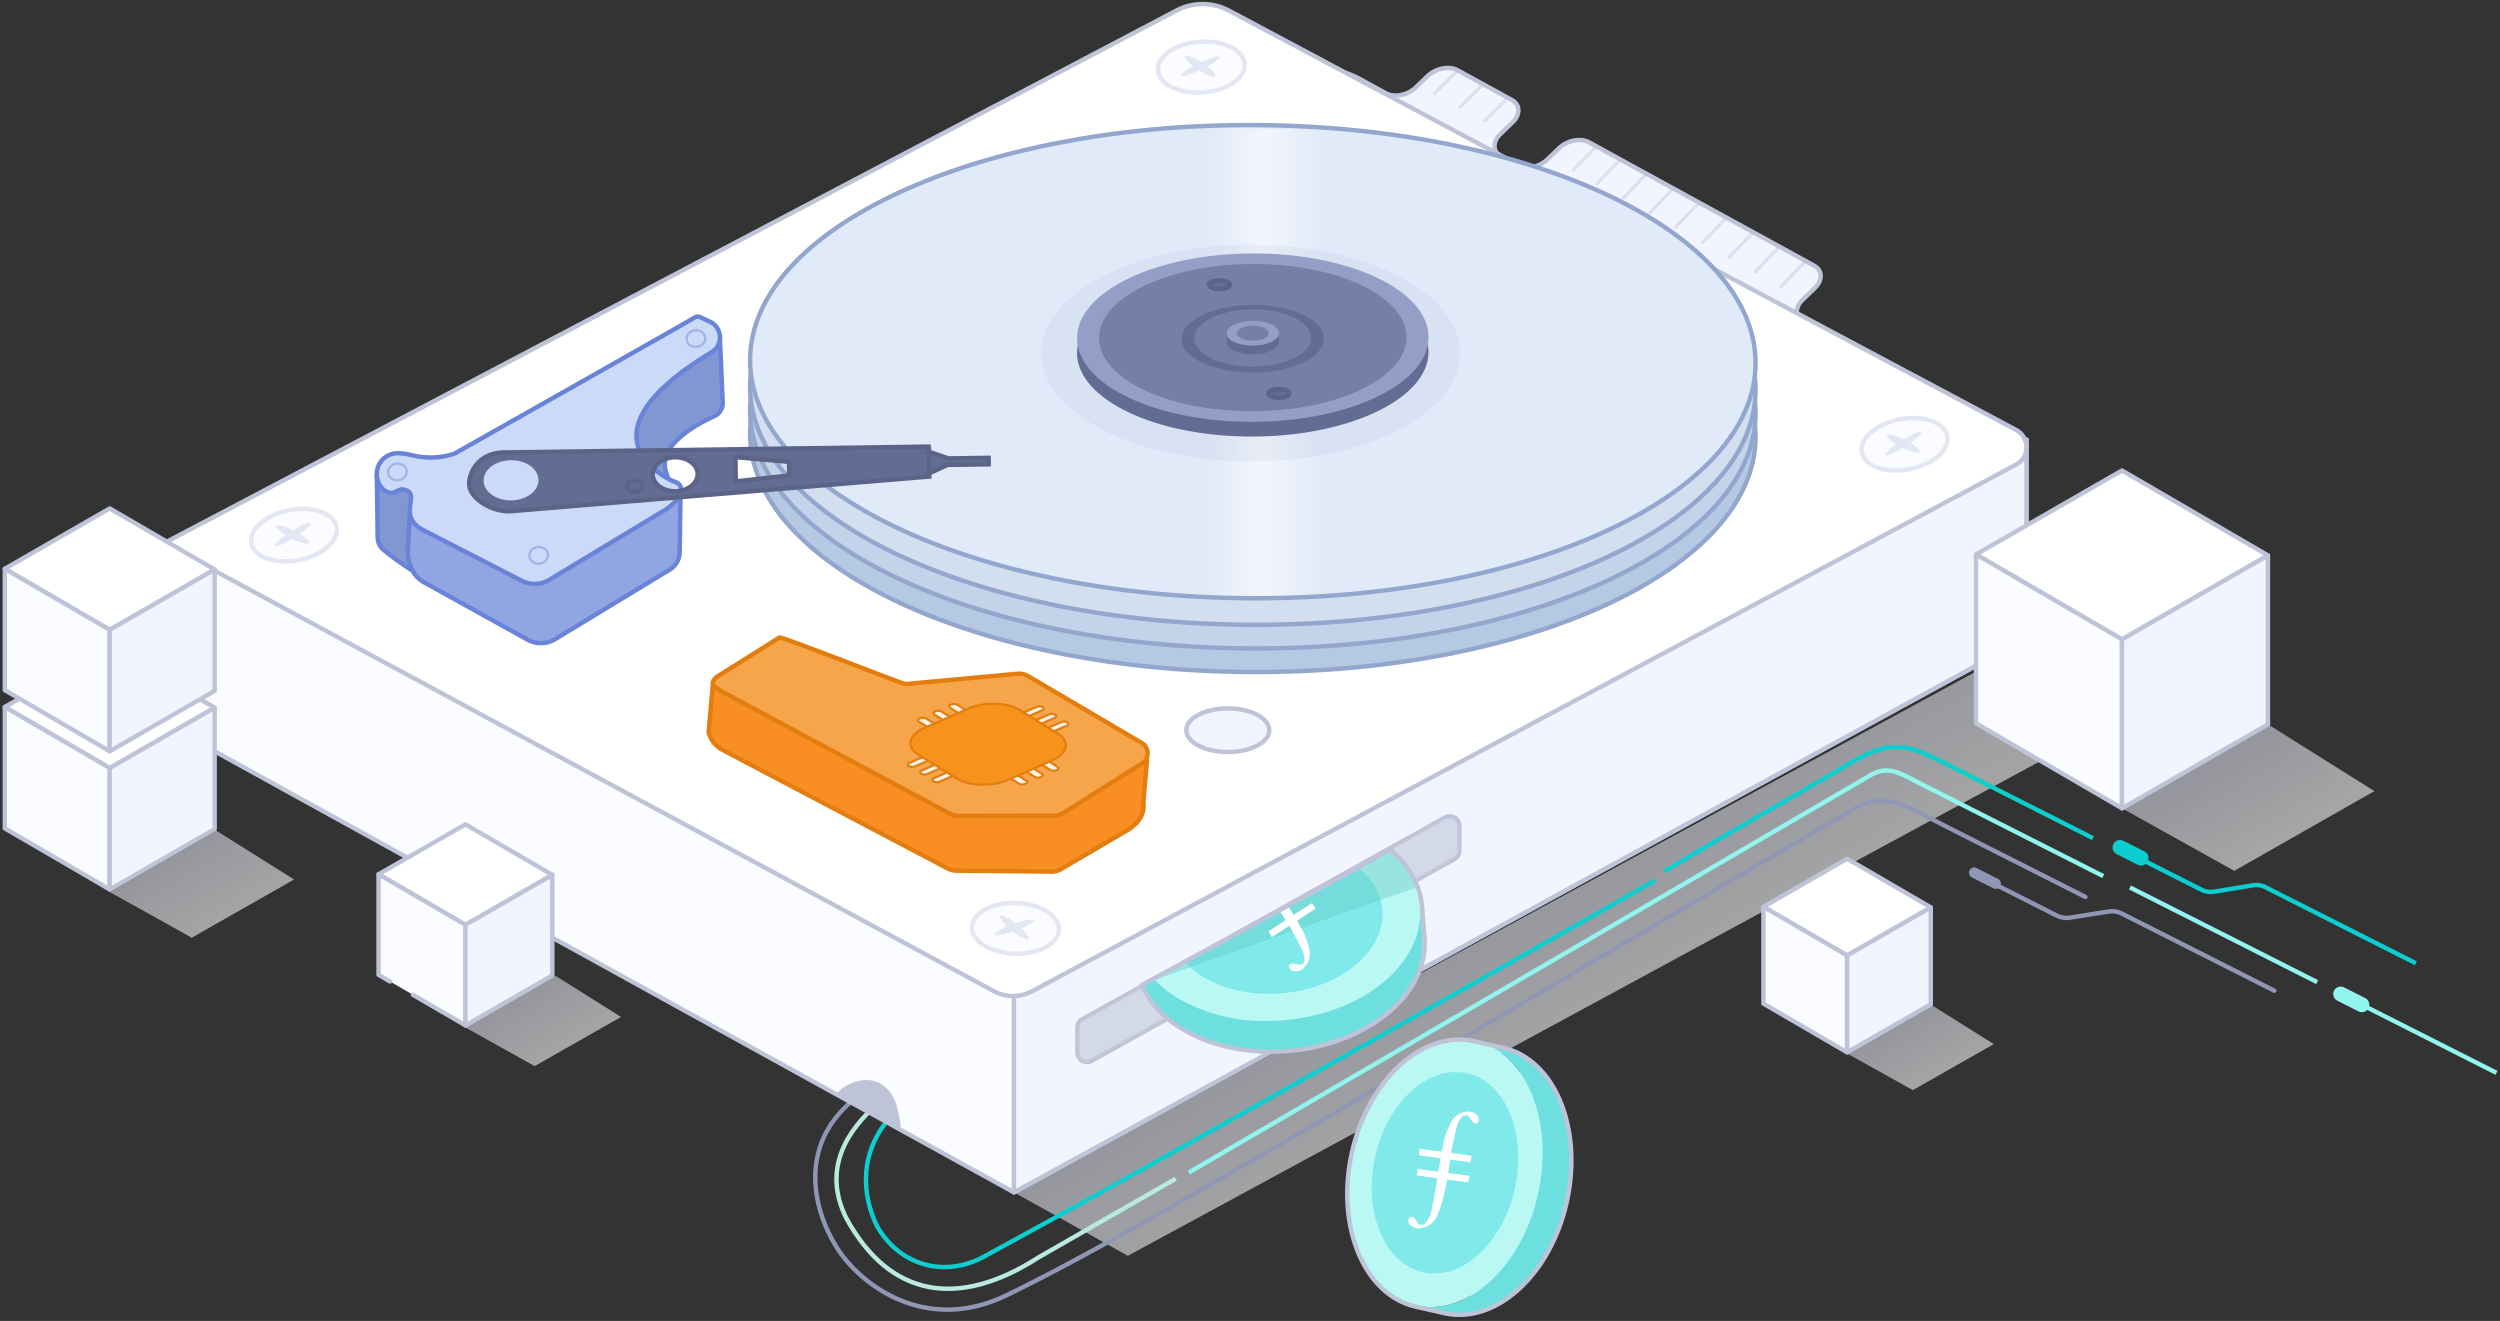 <svg xmlns="http://www.w3.org/2000/svg" viewBox="0 0 564 298"><rect x="0" y="0" width="564" height="298" fill="#333333" stroke="none"/><style>.st2,.st3{fill:none;stroke:#0dcece}.st3{stroke:#8f97b5;stroke-linecap:round;stroke-linejoin:round}.st4{fill:none;stroke:#92f4ef}.st10,.st11{stroke:#bfc3d8}.st10,.st11,.st12,.st9{stroke-linecap:round;stroke-linejoin:round}.st9{fill:#f2f5ff;stroke:#bfc3d8}.st10{fill:#fbfcff}.st11{fill:#fff}.st12{fill:#fbfcff;stroke:#e4e6f3}.st13{fill:#e4e6f3}.st25{fill:#636c93}.st26{fill:#959ec6}.st27{fill:#777fa9}.st32{fill:#636c93;stroke:#5b6387}.st33{fill:#8097d1;stroke:#6883d8}.st41{fill:#6ddfdf}.st42{fill:#b9f8f3}.st43{fill:#80eaeb}.st45{fill:none;stroke:#bfc3d8;stroke-linecap:round;stroke-linejoin:round}</style><g id="Layer_1"><linearGradient id="SVGID_1_" gradientUnits="userSpaceOnUse" x1="-134.892" y1="442.122" x2="-135.233" y2="442.461" gradientTransform="matrix(56.942 0 0 -33.047 8198.714 14796.673)"><stop offset="0" stop-color="#fff"/><stop offset="1" stop-color="#e4e6f3"/></linearGradient><path d="M511.652 163.412l24.006 15.062-31.604 17.985-25.338-14.116 32.936-18.931z" opacity=".56" fill="url(#SVGID_1_)"/><linearGradient id="SVGID_2_" gradientUnits="userSpaceOnUse" x1="364.305" y1="72.616" x2="348.366" y2="100.224" gradientTransform="matrix(1 0 0 -1 0 300.56)"><stop offset="0" stop-color="#fff"/><stop offset="1" stop-color="#e4e6f3"/></linearGradient><path d="M459.561 144.027l24.007 15.062L254.44 283.307l-25.337-14.116z" fill="url(#SVGID_2_)" opacity=".56"/><path class="st2" d="M375.511 196.546c13.925-8.34 32.881-18.988 40.729-23.714 9.9-5.964 13.037-5.3 21.627-1.1l34.3 17.353m-256.435 52.931c-30.64 12.994-17.628 35.027-17.628 35.027 5.149 8.537 15.075 11.225 23.84 6.473 31.22-16.926 102.117-56.756 151.474-84.924"/><path class="st3" d="M328.027 235.356c5.216-3.056 10.394-6.1 15.485-9.091 4.12-2.423 8.175-4.811 12.166-7.164 24.242-14.287 50.7-29.806 63.267-36.987 6.607-3.776 12.448.475 19.384 3.983l32.133 16.256M206.611 237.7l-13.267 9.774c-13.417 10.3-10.13 25.018-4.637 33.853 5.33 8.573 20.1 19.7 38.258 10.937 18.214-8.79 44.853-24.267 72.984-40.549 3.889-2.252 7.775-4.508 11.659-6.769"/><path class="st4" d="M268.2 264.52l154.077-89.8c3.893-2.141 6.839-.023 10.8 1.982l41.412 20.95"/><path d="M213.467 239.654s-33.5 13.106-22.563 35.123c9.751 17.92 25.253 20.57 43.369 8.9l30.961-17.746" stroke="#b9eae1" fill="none"/><path class="st3" d="M447.969 198.443l15.8 7.992a5.17 5.17 0 0 0 2.907.637l9.349-1.478a5.17 5.17 0 0 1 2.907.637l34.147 17.275"/><path d="M445.876 195.814l4.905 2.481a1.184 1.184 0 0 1-1.068 2.112l-4.905-2.481a1.184 1.184 0 0 1 1.068-2.112z" fill="#8f97b5"/><path class="st2" d="M480.821 192.717l15.564 7.874a5.041 5.041 0 0 0 2.869.618l9.247-1.53a5.043 5.043 0 0 1 2.869.618l33.641 17.019"/><path d="M478.784 190.116l4.802 2.429a1.184 1.184 0 0 1-1.068 2.112l-4.802-2.429a1.184 1.184 0 0 1 1.068-2.112z" fill="#0dcece" stroke="#0dcece"/><path class="st4" d="M480.523 200.207l42.234 21.366m6.889 3.485l33.561 16.978"/><path d="M528.599 223.2l4.802 2.429a1.184 1.184 0 0 1-1.068 2.112l-4.802-2.429a1.183 1.183 0 1 1 1.068-2.112z" fill="#92f4ef" stroke="#92f4ef"/><path class="st9" d="M305.128 17.024l-.941-.381a4.428 4.428 0 0 0-.759-.212L302.1 18c-6.192 5.931-5.971 13.682.492 17.226l90.09 49.39c6.463 3.543 16.817 1.59 23.009-4.34l2.059-1.622-10.919-5.986c-1.9-1.044-1.964-3.311-.133-5.064l2.712-2.6c1.83-1.754 1.771-4.021-.133-5.064l-50.76-27.825c-1.9-1.043-4.931-.468-6.762 1.285l-2.711 2.6c-1.831 1.753-4.858 2.328-6.762 1.285l-3.65-2c-1.9-1.044-1.963-3.311-.133-5.064l2.712-2.6c1.83-1.753 1.771-4.02-.133-5.064l-12.222-6.7c-1.9-1.044-4.931-.469-6.762 1.284l-2.712 2.6c-1.83 1.753-4.858 2.328-6.762 1.284l-6-3.289a14.157 14.157 0 0 0-1.492-.712z"/><path class="st10" d="M41.424 152.556V120.86l229.195-78.548 186.554 56.869v44.771L228.74 268.994 41.424 165.631v-5.242"/><path class="st9" d="M301.648 184.313l-72.908 39.91v44.771l228.433-125.042V99.181l-137.808 75.435"/><path class="st11" d="M454.838 104.8a4.42 4.42 0 0 0-.008-7.8L277.27 2.407a12.682 12.682 0 0 0-11.866-.031L36.942 122.569l187.27 101.042a9.101 9.101 0 0 0 8.613.014L454.838 104.8z"/><path class="st12" d="M72.781 124.256c-4 2.628-10.134 3.183-13.7 1.24-3.566-1.943-3.219-5.648.78-8.276s10.134-3.183 13.7-1.24 3.219 5.648-.78 8.276z"/><path class="st13" d="M66.805 121c-2.222 1.46-4.37 2.455-4.8 2.222s1.027-1.605 3.249-3.065c2.222-1.46 4.37-2.455 4.8-2.222s-1.027 1.607-3.249 3.065z"/><path class="st13" d="M65.163 121.151c-1.982-1.079-3.2-2.21-2.722-2.525s2.475.3 4.457 1.384 3.2 2.21 2.722 2.525-2.474-.305-4.457-1.384z"/><path class="st11" d="M105.007 208.648l.001.001.165-.095 19.426-11.178-19.594-11.403v.001l-.001-.001-19.597 11.27 19.597 11.404.003.001z"/><path class="st10" d="M93.16 224.429l11.844 6.892.001.001V208.65l-19.599-11.406h-.001v22.672l.009.005 2.561 1.491"/><path class="st9" d="M124.603 197.379l-19.431 11.174-.165.095-.003.002v22.671l.004.003h.001l19.595-11.269-.001-22.676v.001-.001z"/><path class="st11" d="M478.722 144.246h.002l.277-.159 32.643-18.783-32.925-19.161v.001l-.001-.001h-.001l-32.929 18.937 32.929 19.163.005.003z"/><path class="st10" d="M478.717 182.345l.002.001v-38.098l-32.934-19.165-.001-.001v38.097l.015.01 32.918 19.156z"/><path class="st9" d="M511.652 125.309L479 144.087l-.278.159-.004.002v38.097l.007.004h.001l32.927-18.935-.001-38.105v.002-.002z"/><path class="st11" d="M24.757 173.271l.001.001.2-.115 23.462-13.5-23.665-13.771h-.001l-23.668 13.61 23.668 13.773.003.002z"/><path class="st10" d="M24.754 200.655v-.001.001l.001-27.382-23.671-13.775h-.001v27.382l.012.006 23.659 13.769z"/><path class="st9" d="M48.425 159.661l-23.468 13.496-.2.114-.003.002v27.382l.005.003v-.001l.001.001 23.666-13.61-.001-27.387v.001-.001z"/><path class="st11" d="M24.755 142.093l.201-.114 23.462-13.5-23.665-13.772v.001l-.001-.001-23.667 13.611 23.667 13.773.003.002z"/><path class="st10" d="M24.752 169.476l.001.001v-27.382L1.082 128.32v-.001 27.382l.011.007 23.659 13.768z"/><path class="st9" d="M48.423 128.482l-23.468 13.496-.2.115-.003.002v27.381l.005.003h.001l23.666-13.609v-27.387h-.001v-.001z"/><path class="st11" d="M416.708 215.565h.001l.159-.091 18.71-10.766-18.872-10.982h-.001l-18.874 10.854 18.874 10.983.003.002z"/><path class="st10" d="M416.705 237.402h.001v-21.836l-18.876-10.985h-.001v21.836l.009.005 18.867 10.98z"/><path class="st9" d="M435.582 204.711l-18.715 10.763-.159.091-.002.001v21.836l.003.002h.001l18.873-10.853-.001-21.84v.001-.001z"/><path d="M169.214 97.751c-.169 29.48 50.477 53.591 113.111 53.856s113.559-23.415 113.729-52.9-50.475-53.591-113.111-53.857-113.551 23.416-113.721 52.9l-.008.001z" stroke="#93a6ce" stroke-linecap="round" stroke-linejoin="round" fill="#b5c9e2"/><path d="M169.214 92.427c-.169 29.48 50.477 53.591 113.111 53.856s113.559-23.415 113.729-52.9S345.579 39.8 282.942 39.531s-113.551 23.416-113.721 52.9l-.007-.004z" fill="#c3d3ea" stroke="#93a6ce" stroke-linecap="round" stroke-linejoin="round"/><path d="M169.214 87.1c-.169 29.48 50.477 53.591 113.111 53.856s113.559-23.415 113.729-52.9-50.475-53.583-113.112-53.85-113.551 23.416-113.721 52.9l-.007-.006z" fill="#d3deef" stroke="#93a6ce" stroke-linecap="round" stroke-linejoin="round"/><path d="M169.214 81.112c-.169 29.48 50.477 53.591 113.111 53.856s113.559-23.415 113.729-52.9-50.475-53.585-113.112-53.852c-62.637-.267-113.551 23.416-113.721 52.9l-.007-.004z" fill="#e1eaf9" stroke="#93a6ce" stroke-linecap="round" stroke-linejoin="round"/><g opacity=".76"><linearGradient id="SVGID_3_" gradientUnits="userSpaceOnUse" x1="-136.952" y1="445.375" x2="-136.801" y2="445.375" gradientTransform="matrix(226.14 0 0 -105.359 31238.51 47006.156)"><stop offset=".127" stop-color="#fff" stop-opacity="0"/><stop offset=".485" stop-color="#fff"/><stop offset=".873" stop-color="#fff" stop-opacity="0"/></linearGradient><path d="M395.353 81.205c.168 29.093-50.321 52.888-112.762 53.15-62.441.262-113.208-23.108-113.377-52.2-.169-29.092 50.319-52.89 112.769-53.155 62.45-.265 113.2 23.109 113.37 52.2v.005z" opacity=".74" fill="url(#SVGID_3_)"/><linearGradient id="SVGID_4_" gradientUnits="userSpaceOnUse" x1="99.162" y1="-1213.029" x2="92.863" y2="-1168.779" gradientTransform="matrix(226.14 0 0 -105.359 31238.51 47006.156)"><stop offset=".127" stop-color="#fff" stop-opacity="0"/><stop offset=".485" stop-color="#fff"/><stop offset=".873" stop-color="#fff" stop-opacity="0"/></linearGradient><path d="M395.353 81.205c.168 29.093-50.321 52.888-112.762 53.15-62.441.262-113.208-23.108-113.377-52.2-.169-29.092 50.319-52.89 112.769-53.155 62.45-.265 113.2 23.109 113.37 52.2v.005z" fill="url(#SVGID_4_)" opacity=".74"/><linearGradient id="SVGID_5_" gradientUnits="userSpaceOnUse" x1="103.525" y1="-1243.68" x2="97.227" y2="-1199.43" gradientTransform="matrix(226.14 0 0 -105.359 31238.512 47006.156)"><stop offset=".127" stop-color="#fff" stop-opacity="0"/><stop offset=".485" stop-color="#fff"/><stop offset=".873" stop-color="#fff" stop-opacity="0"/></linearGradient><path d="M169.214 81.205c-.168 29.093 50.321 52.888 112.762 53.15 62.441.262 113.208-23.108 113.377-52.2S345.034 29.265 282.591 29c-62.443-.265-113.2 23.109-113.37 52.2l-.007.005z" fill="url(#SVGID_5_)" opacity=".74"/><linearGradient id="SVGID_6_" gradientUnits="userSpaceOnUse" x1="-260.04" y1="-1216.131" x2="-257.941" y2="-1187.823" gradientTransform="matrix(226.14 0 0 -105.359 31238.512 47006.156)"><stop offset=".127" stop-color="#fff" stop-opacity="0"/><stop offset=".485" stop-color="#fff"/><stop offset=".873" stop-color="#fff" stop-opacity="0"/></linearGradient><path d="M169.214 81.205c-.168 29.093 50.321 52.888 112.762 53.15 62.441.262 113.208-23.108 113.377-52.2S345.034 29.265 282.591 29c-62.443-.265-113.2 23.109-113.37 52.2l-.007.005z" fill="url(#SVGID_6_)"/><linearGradient id="SVGID_7_" gradientUnits="userSpaceOnUse" x1="-839.22" y1="-781.905" x2="-829.59" y2="-765.076" gradientTransform="matrix(226.14 0 0 -105.359 31238.512 47006.156)"><stop offset=".127" stop-color="#fff" stop-opacity="0"/><stop offset=".485" stop-color="#fff"/><stop offset=".873" stop-color="#fff" stop-opacity="0"/></linearGradient><path d="M169.214 81.205c-.168 29.093 50.321 52.888 112.762 53.15 62.441.262 113.208-23.108 113.377-52.2S345.034 29.265 282.591 29c-62.443-.265-113.2 23.109-113.37 52.2l-.007.005z" fill="url(#SVGID_7_)"/></g><path d="M329.434 79.654c0 13.5-21.169 24.454-47.273 24.454s-47.27-10.952-47.27-24.454 21.164-24.466 47.27-24.466 47.273 10.953 47.273 24.466z" opacity=".08" fill="#777fa9"/><path class="st25" d="M322.279 79.326c.059 10.489-17.645 19.069-39.545 19.164s-39.7-8.332-39.757-18.822S260.622 60.6 282.522 60.5s39.697 8.336 39.757 18.826z"/><path class="st26" d="M322.279 76c.059 10.489-17.645 19.069-39.545 19.164s-39.7-8.332-39.757-18.822 17.645-19.069 39.545-19.164 39.697 8.33 39.757 18.822z"/><path class="st27" d="M288.269 76.479c-.007-1.465-2.537-2.643-5.652-2.63-3.115.013-5.633 1.211-5.626 2.676.007 1.466 2.537 2.643 5.652 2.631 3.115-.012 5.633-1.211 5.626-2.677"/><path class="st27" d="M317.3 76.02c.052 9.174-15.43 16.676-34.58 16.758-19.15.082-34.72-7.284-34.768-16.458s15.432-16.676 34.582-16.758c19.15-.082 34.717 7.286 34.766 16.458z"/><path class="st25" d="M298.679 76.356c-.024-4.214-7.231-7.6-16.1-7.562-8.869.038-16.034 3.484-16.01 7.7.024 4.216 7.231 7.6 16.1 7.562 8.869-.038 16.034-3.484 16.01-7.7"/><path class="st27" d="M295.777 76.207c.021 3.553-5.852 6.457-13.117 6.487s-13.17-2.823-13.19-6.376 5.852-6.456 13.117-6.487 13.171 2.823 13.19 6.376z"/><path class="st27" d="M295.777 76.207c.021 3.553-5.852 6.457-13.117 6.487s-13.17-2.823-13.19-6.376 5.852-6.456 13.117-6.487 13.171 2.823 13.19 6.376z"/><path class="st25" d="M288.545 77.139c.01 1.538-2.632 2.794-5.9 2.808s-5.92-1.22-5.929-2.757v-2h11.829v1.949z"/><path class="st27" d="M288.545 75.142c.01 1.538-2.632 2.794-5.9 2.808s-5.92-1.22-5.929-2.757c-.009-1.537 2.633-2.8 5.9-2.81 3.267-.01 5.918 1.223 5.929 2.759z"/><path class="st26" d="M288.545 75.142c.01 1.538-2.632 2.794-5.9 2.808s-5.92-1.22-5.929-2.757c-.009-1.537 2.633-2.8 5.9-2.81 3.267-.01 5.918 1.223 5.929 2.759z"/><path class="st27" d="M286.218 75.152c-.005-.932-1.616-1.68-3.6-1.672s-3.583.771-3.577 1.7c.006.929 1.616 1.68 3.6 1.672s3.583-.771 3.577-1.7"/><path d="M256.318 185.717a5.564 5.564 0 0 0 1.619-4.745l.822-9.372-97.943-17.144-.942 10.787a6.2 6.2 0 0 0 3.126 3.929l50.79 26.756c.636.325 1.34.496 2.054.5l21.36.2a4.153 4.153 0 0 0 2-.468l15.57-9.127a15.367 15.367 0 0 0 1.544-1.316z" fill="#f98e23" stroke="#e27d0e"/><path d="M214.225 183.53c.628.36 1.34.549 2.064.544L237.82 184a3.848 3.848 0 0 0 2.025-.566l17.7-11.132a2.731 2.731 0 0 0-.218-4.835l-25.375-14.933a4.104 4.104 0 0 0-2.44-.534l-25.207 2.323c-.606.056-27.984-10.8-28.467-10.5l-14.188 8.921c-1.859 1.611-.347 2.407 2.32 3.855 6.53 3.544 50.255 26.931 50.255 26.931z" fill="#f7a54b" stroke="#e27d0e"/><path d="M205.113 172.861l-.1-.064c-.319-.2-.246-.507.162-.687l3.025-1.333c.425-.18.906-.168 1.321.033l.1.064c.319.2.246.507-.162.687l-3.025 1.333c-.425.18-.906.168-1.321-.033zm2.776 1.722l-.1-.064c-.319-.2-.246-.507.162-.687l3.025-1.333c.425-.18.906-.168 1.321.033l.1.064c.319.2.246.507-.162.687l-3.025 1.333c-.425.18-.906.168-1.321-.033zm2.777 1.722l-.1-.064c-.319-.2-.246-.507.162-.687l3.025-1.333c.425-.18.906-.168 1.321.033l.1.064c.319.2.246.507-.162.687l-3.025 1.333c-.425.18-.906.168-1.321-.033zm20.134-14.767l-.1-.064c-.319-.2-.246-.507.162-.687l3.025-1.333c.425-.18.906-.168 1.321.033l.1.064c.319.2.246.507-.162.687l-3.025 1.333c-.425.18-.906.168-1.321-.033zm2.779 1.722l-.1-.064c-.319-.2-.246-.507.162-.687l3.025-1.333c.425-.18.906-.168 1.321.033l.1.064c.319.2.246.507-.162.687l-3.025 1.333c-.425.18-.906.168-1.321-.033zm2.777 1.722l-.1-.064c-.319-.2-.246-.507.162-.687l3.025-1.333c.425-.18.906-.168 1.321.033l.1.064c.319.2.246.507-.162.687l-3.025 1.333c-.425.18-.906.168-1.321-.033zm-21.856-6.015l.065-.029a1.655 1.655 0 0 1 1.365.034l2.362 1.464c.33.2.254.524-.167.71l-.065.029a1.655 1.655 0 0 1-1.365-.034l-2.362-1.464c-.333-.205-.258-.524.167-.71zm-3.52 1.55l.065-.029a1.655 1.655 0 0 1 1.365.034l2.362 1.464c.33.2.254.524-.167.71l-.065.029a1.655 1.655 0 0 1-1.365-.034l-2.362-1.464c-.33-.205-.254-.527.167-.71zm-3.516 1.549l.065-.029a1.655 1.655 0 0 1 1.365.034l2.362 1.464c.33.2.254.524-.167.71l-.065.029a1.655 1.655 0 0 1-1.365-.034l-2.362-1.464c-.33-.204-.255-.524.167-.71zm27.321 9.481l.065-.029a1.655 1.655 0 0 1 1.365.034l2.362 1.464c.33.2.254.524-.167.71l-.065.029a1.655 1.655 0 0 1-1.365-.034l-2.362-1.464c-.331-.205-.255-.524.167-.71zm-3.517 1.553l.065-.029a1.655 1.655 0 0 1 1.365.034l2.362 1.464c.33.2.254.524-.167.71l-.065.029a1.655 1.655 0 0 1-1.365-.034l-2.362-1.464c-.33-.21-.255-.527.167-.71zm-3.516 1.547l.065-.029a1.655 1.655 0 0 1 1.365.034l2.362 1.464c.33.2.254.524-.167.71l-.065.029a1.655 1.655 0 0 1-1.365-.034l-2.362-1.464c-.33-.205-.255-.524.167-.71z" fill="#fff4eb" stroke-width=".5" stroke="#e27d0e"/><path d="M215.887 175.649l-8.755-5.429c-2.783-1.726-2.147-4.421 1.413-5.991l9.915-4.37c3.558-1.568 8.744-1.44 11.525.284l8.755 5.429c2.783 1.726 2.147 4.421-1.413 5.991l-9.915 4.37c-3.557 1.567-8.744 1.44-11.525-.284z" fill="#f7931a" stroke-width=".5" stroke="#e27d0e"/><path class="st12" d="M234.622 214.277c-4.475 1.7-10.584.9-13.645-1.768s-1.915-6.213 2.56-7.909c4.475-1.696 10.584-.9 13.645 1.768s1.918 6.213-2.56 7.909z"/><path class="st13" d="M229.5 209.8c-2.486.942-4.8 1.446-5.165 1.126-.365-.32 1.351-1.343 3.837-2.286s4.8-1.446 5.165-1.126c.365.32-1.355 1.346-3.837 2.286z"/><path class="st13" d="M227.861 209.591c-1.7-1.484-2.644-2.853-2.108-3.056s2.349.835 4.05 2.32 2.644 2.853 2.108 3.056-2.349-.836-4.05-2.32z"/><path class="st12" d="M277.035 19.379c-4.276 2.149-10.434 1.992-13.754-.349s-2.546-5.982 1.73-8.131 10.434-1.992 13.754.349 2.546 5.983-1.73 8.131z"/><path class="st13" d="M271.475 15.458c-2.375 1.194-4.624 1.934-5.022 1.653s1.205-1.476 3.581-2.67 4.624-1.934 5.022-1.653-1.205 1.476-3.581 2.67z"/><path class="st13" d="M269.827 15.416c-1.845-1.3-2.925-2.564-2.412-2.822s2.423.588 4.268 1.889 2.925 2.564 2.412 2.822c-.513.258-2.423-.588-4.268-1.889z"/><path class="st12" d="M436.129 103.744c-4 2.628-10.134 3.183-13.7 1.24s-3.219-5.648.78-8.276 10.134-3.183 13.7-1.24 3.219 5.648-.78 8.276z"/><path class="st13" d="M430.153 100.49c-2.222 1.46-4.37 2.455-4.8 2.222s1.027-1.605 3.249-3.065 4.37-2.455 4.8-2.222-1.027 1.605-3.249 3.065z"/><path class="st13" d="M428.511 100.639c-1.982-1.079-3.2-2.21-2.722-2.525.478-.315 2.475.3 4.457 1.384s3.2 2.21 2.722 2.525c-.478.315-2.474-.305-4.457-1.384z"/><ellipse class="st32" cx="275.117" cy="64.244" rx="2.351" ry="1"/><ellipse class="st32" cx="288.502" cy="88.759" rx="2.351" ry="1"/><path class="st33" d="M85.007 107.356c.039 2.091.146 10.457.189 13.85a3.753 3.753 0 0 0 1.256 2.779 64.101 64.101 0 0 0 8.061 5.65c6.916 4.312 5.9-11.717 5.145-18.754a3.7 3.7 0 0 0-3.438-3.334l-10.764-.63a.428.428 0 0 0-.449.406v.033z"/><path d="M123.124 127.078a2.29 2.29 0 0 1-2.965.257 1.736 1.736 0 0 1-.2-2.645 2.29 2.29 0 0 1 2.965-.257 1.736 1.736 0 0 1 .2 2.645z" fill="#deebf4" stroke="#8f97b5"/><path d="M153.521 111.083l-18.072-.25-9.628-5.736a6.234 6.234 0 0 0-5.948-.268l-11.063 5.635-12.9-1.048-3.406 6.324-.479 7.6c-.245 3.762 1.216 6.688 3.557 7.985l23.393 12.97a6.182 6.182 0 0 0 6.13-.025l25.856-15.672a4.756 4.756 0 0 0 2.352-4.623h.042l.166-12.892z" stroke="#6883d8" fill="#91a5e2"/><path class="st33" d="M162.42 76.307l.626 14.512a3.2 3.2 0 0 1-1.865 3.057c-4.139 1.868-13.2 6.767-10.795 12.984 3.088 7.991-14.819-2.841-14.819-2.841l10.2-21.847 16.653-5.865z"/><path d="M160.2 72.587l-2.238-1.041a1.276 1.276 0 0 0-1.2.058c-4.046 2.4-41.853 23.753-54.182 30.712a16.824 16.824 0 0 1-8.28.653c-2.085-.372-4.256-1.135-6.253-.42a4.699 4.699 0 0 0-2.868 3.074 4.848 4.848 0 0 0 .752 4.182 3.344 3.344 0 0 0 2.192 1.389c.959.115 1.794-.916 2.749-.771 4.605.7-1.556 5.658 4.359 9.038l22.569 11.607a6.314 6.314 0 0 0 6.053-.224l26.167-15.787c2.527-1.525 5.66-5.349 1.9-6.484 0 0-23.6-9.684 8.626-29.111a3.921 3.921 0 0 0-.346-6.875z" fill="#cadaf8" stroke-linecap="round" stroke-linejoin="round" stroke="#6883d8"/><path d="M158.577 77.576a2.29 2.29 0 0 1-2.965.257 1.736 1.736 0 0 1-.2-2.645 2.29 2.29 0 0 1 2.965-.257 1.736 1.736 0 0 1 .2 2.645zm-35.462 48.891a2.29 2.29 0 0 1-2.965.257 1.736 1.736 0 0 1-.2-2.645 2.29 2.29 0 0 1 2.965-.257 1.736 1.736 0 0 1 .2 2.645zm-31.876-18.806a2.29 2.29 0 0 1-2.965.257 1.736 1.736 0 0 1-.2-2.645 2.29 2.29 0 0 1 2.965-.257 1.736 1.736 0 0 1 .2 2.645z" fill="#cadaf8" opacity=".43" stroke-width=".5" stroke="#6883d8"/><path class="st32" d="M209.466 100.751l-96.32 1.325c-6.065.454-7.495 5.559-7.29 7.409.339 3.071 5 5.926 9.1 5.866l94.7-7.836c-.073-2.255-.137-4.51-.19-6.764zm-57.093 10.078c-2.8.039-5.089-1.647-5.118-3.766-.029-2.119 2.215-3.868 5.012-3.907s5.089 1.647 5.119 3.766c.03 2.119-2.216 3.868-5.013 3.907zM166 108.6l-.076-5.471L178 104.19l.043 3.075L166 108.6z"/><ellipse transform="rotate(-.81 114.906 108.064)" cx="115.286" cy="108.362" rx="6.191" ry="4.533" fill="#cadaf8"/><ellipse transform="rotate(-.81 142.71 109.336)" class="st32" cx="143.174" cy="109.633" rx="1.747" ry="1.323"/><path class="st32" d="M209.585 101.913l4.393 1.502 9.05-.126.02 1.465-9.294.129-4.101 1.905-.068-4.875z"/><ellipse class="st9" cx="276.991" cy="164.731" rx="9.363" ry="4.921"/><path class="st9" d="M270.571 215.256l-26.389 14.673a2.157 2.157 0 0 0-1.109 1.885v5.612a2.157 2.157 0 0 0 3.2 1.885l81.841-45.506a2.157 2.157 0 0 0 1.109-1.885v-5.612a2.157 2.157 0 0 0-3.2-1.885l-48.77 27.117"/><path d="M270.571 215.325L244.182 230a2.157 2.157 0 0 0-1.109 1.885v5.612a2.157 2.157 0 0 0 3.2 1.885l81.841-45.506a2.157 2.157 0 0 0 1.109-1.885v-5.612a2.157 2.157 0 0 0-3.2-1.885l-48.77 27.117" opacity=".64" fill="#c3c9db"/><path d="M188.343 247.078c.667-.74 1.43-1.389 2.267-1.928 2.325-1.5 5.428-2.061 7.875-.774a8.137 8.137 0 0 1 3.631 4.517 24.207 24.207 0 0 1 1.1 5.811" fill="#bfc3d8"/><path class="st41" d="M320.9 211.492l-.548-6.9-.5.039-.5.039c.061.76-.045 1.266-.289 1.387-.5.245-1.9-.58-2.8-1.337-.012-.11-.028-.233-.047-.388l-.014-.13a4.578 4.578 0 0 0-.027-.232c-.04-.276-.093-.55-.149-.822l-.026-.138a7.973 7.973 0 0 0-.107-.431l-.061-.243c-.022-.089-.043-.178-.069-.273l-.125-.388a12.43 12.43 0 0 0-.176-.536l-.093-.232c-.087-.229-.174-.46-.309-.763a15.919 15.919 0 0 0-.393-.824 6.056 6.056 0 0 0-.144-.263l-.155-.279a11.48 11.48 0 0 0-.192-.342l-.154-.242-.425.26-53.492 22.126c-.696.387-1.39.775-2.082 1.164l-.872.488a22.214 22.214 0 0 0 9.307 10c.374.222.754.436 1.221.688.37.2.743.39 1.12.57l.133.065c.368.177.742.347 1.117.51l.169.074c.373.158.748.312 1.129.459l.1.04.174-.465-.079.5c.335.128.671.251 1.017.372l.152.052c.326.11.653.218.983.32l.148-.473-.021.514c.348.108.7.208 1.058.308l.214.057c.352.097.706.187 1.063.272l.157.037c.339.08.679.156 1.021.227l.144.031c.361.074.724.142 1.089.208l.227.039c.366.063.731.121 1.1.174l.155.022c.35.05.699.094 1.049.134l.159.02c.37.041.741.077 1.115.11l.232.019c.373.03.746.057 1.121.078l.144.007c.357.019.713.034 1.07.044l.169.006c.374.009.75.014 1.122.014h.238c.377 0 .755-.006 1.134-.017h.133c.36-.011.719-.026 1.08-.047l.176-.008c.375-.022.75-.048 1.124-.079l.233-.02c.379-.033.757-.069 1.144-.112l.11-.013c.36-.042.718-.088 1.076-.137l.185-.024c.371-.054.742-.11 1.108-.172l.232-.039c.375-.066.749-.133 1.124-.207l.1-.021c.355-.07.71-.146 1.143-.244l.105-.024c.364-.084.727-.172 1.088-.264l.221-.057c.366-.1.733-.2 1.182-.325.349-.1.7-.208 1.118-.343l.108-.034c.353-.114.702-.232 1.048-.354l.211-.075a36.887 36.887 0 0 0 2.13-.83l.183-.077c.337-.144.669-.292 1-.445l.2-.093a38.448 38.448 0 0 0 2.008-1.011l.179-.1c.316-.174.629-.351.935-.533l.185-.109c.318-.19.632-.384.968-.6.305-.2.606-.4.944-.631l.125-.087c.29-.2.577-.41.86-.622l.163-.125c.293-.221.58-.445.865-.676a28.111 28.111 0 0 0 3.556-3.438c.294-.342.575-.687.842-1.034a21.492 21.492 0 0 0 2.594-4.307 18.691 18.691 0 0 0 1.131-3.351 16.452 16.452 0 0 0 .381-5.088z"/><path class="st42" d="M313.077 191.636l-.677.424c-6.263 3.771-44.61 24.291-51.438 28.044l-.449.251-.448.251a25.54 25.54 0 0 0 5.849 4.713 39.134 39.134 0 0 0 20.007 5.016c9.453-.037 19.066-2.959 25.926-8.544 5.64-4.591 8.678-10.364 8.554-16.258-.112-5.206-2.701-10.102-7.324-13.897z"/><path class="st43" d="M306.166 195.587c-3.744 2.01-35.755 19.371-39.09 21.2a18.012 18.012 0 0 0 4.5 3.7c9.83 5.848 25.058 4.676 34.014-2.613 8.275-6.734 8.363-16.253.576-22.287z"/><path d="M257.151 222.231l56.261-30.313s5.17 4.809 5.994 8.339c-4.606 1.568-62.255 21.974-62.255 21.974z" opacity=".37" fill="#5fc4c1"/><path class="st45" d="M321.363 211.49l-.548-6.9c-.385-4.848-2.933-9.383-7.274-12.947-.226.141-.451.284-.678.425-1.144.689-3.337 1.925-6.235 3.527-2.3 1.233-47.448 25.767-48.141 26.156l-.872.488a22.216 22.216 0 0 0 9.308 10c.374.222.754.436 1.221.688.369.2 2 .983 2.371 1.146l.169.074c.373.158.748.312 1.129.459l.1.04.095.035c.335.128.671.251 1.017.372l.152.052c.326.11.653.218.983.32l.127.04c.348.108.7.209 1.058.308l.214.057c.352.1 1.9.464 2.24.536l.144.03c.361.074.724.143 1.089.208l.227.039c.366.063.733.12 1.1.174l.155.022c.349.049 1.949.231 2.323.264l.232.019c.373.03.746.057 1.121.078l.144.007c.357.019 1.988.064 2.36.064h.238c.377 0 3.272-.125 3.646-.156l.233-.02c.379-.033.757-.069 1.144-.112l.11-.013c.36-.042 2-.272 2.368-.333l.232-.039c.375-.065.749-.133 1.124-.207l.1-.021c.356-.07 1.975-.439 2.336-.532l.221-.057c.366-.1.733-.2 1.182-.325.349-.1.7-.208 1.118-.343l.108-.034c.353-.114.702-.232 1.048-.354l.211-.075a36.887 36.887 0 0 0 2.13-.83l.183-.077c.337-.144.669-.292 1-.445l.2-.093a38.448 38.448 0 0 0 2.008-1.011l.179-.1c.316-.174.629-.351.935-.533l.185-.109c.318-.19.632-.384.968-.6.305-.2.606-.4.944-.631l.125-.087c.29-.2.577-.41.86-.622l.163-.125c.293-.221.58-.445.865-.676a28.111 28.111 0 0 0 3.556-3.438c.294-.342.575-.687.842-1.034 1.03-1.33 1.9-2.775 2.594-4.307.482-1.078.861-2.2 1.131-3.35a16.508 16.508 0 0 0 .382-5.092z"/><path class="st41" d="M327.241 238.208c-.28.032-.56.07-.841.118-.138.024-.276.057-.414.085-.169.034-.338.064-.507.1-.085.02-.169.047-.254.069a19.157 19.157 0 0 0-7.943 4.428c-.249.222-.492.452-.732.685l-.166.161c-.236.232-.467.469-.695.709l-.084.092c-.207.222-.411.448-.611.679l-.143.164c-.217.253-.429.509-.637.769l-.039.047c-.033.041-.064.084-.1.126-.145.185-.289.372-.43.561l-.159.214c-.168.23-.335.463-.5.7l-.035.05a25.99 25.99 0 0 0-.508.765l-.139.219c-.127.2-.251.4-.374.6l-.128.212c-.157.267-.31.533-.461.8l-.065.12c-.129.234-.255.47-.379.708l-.127.246c-.113.221-.223.444-.332.669-.03.062-.061.123-.09.185a34.21 34.21 0 0 0-.39.85l-.088.2a40.592 40.592 0 0 0-.704 1.73l-.037.1c-.11.295-.216.593-.319.892l-.084.248c-.077.23-.153.461-.226.694l-.079.25c-.093.3-.184.606-.269.911-.01.034-.018.068-.028.1-.076.274-.149.549-.219.824l-.068.272c-.06.243-.118.487-.173.732l-.049.217c-.067.31-.13.62-.192.93l-.038.206c-.047.25-.091.5-.133.75l-.046.278a38.61 38.61 0 0 0-.241 1.757c0 .038-.007.077-.011.115-.017.152-.03.3-.045.456-.019.192-.037.384-.053.576-.013.155-.022.31-.033.465-.013.189-.026.378-.036.568l-.021.47c-.007.187-.014.375-.019.562 0 .157-.006.314-.007.472v.558c.003.499.016.998.039 1.497a31.716 31.716 0 0 0 .112 1.567c.015.155.03.311.047.465.057.517.126 1.033.208 1.547.024.151.047.3.074.452.032.182.066.362.1.543.028.147.056.295.086.442.038.183.08.364.121.545.032.143.064.286.1.427.045.185.094.368.143.552.036.136.07.273.108.408.054.192.112.381.17.571.033.11.064.221.1.331l.015.044c.066.208.138.413.209.618.036.1.069.208.106.311.194.538.406 1.069.635 1.593l.086.191c.076.17.154.337.233.5l.082.172c.104.213.21.424.318.631l.052.1c.093.176.188.349.285.519l.1.178c.091.157.184.312.278.465l.079.13c.119.19.24.377.362.56l.087.127c.098.144.198.286.3.425l.114.157c.112.152.225.301.34.448l.055.071c.133.167.267.331.4.491l.112.13c.105.121.212.24.319.357l.121.132c.142.151.285.3.43.444l.016.015c.14.139.283.274.427.406l.131.119c.115.103.23.203.348.3l.119.1c.153.127.307.25.462.37l.083.062c.133.1.267.196.4.29l.143.1c.128.089.257.175.388.259l.078.052.028.017c.153.097.308.191.464.282l.1.058c.124.07.248.14.373.206l.159.083c.111.057.223.113.335.167l.159.076c.133.062.267.122.4.18l.086.037c.164.067.329.132.494.195l.135.048c.123.045.247.087.37.128l.17.054c.12.037.24.073.36.107l.155.044c.17.046.34.089.512.128l3.555.809 2.922.665c1.67.374 3.395.43 5.085.167a17.124 17.124 0 0 1-12.405 2.161l6.478 1.473c5.313 1.208 11.264-.436 16.627-5.229.305-.272.605-.551.9-.838l.064-.061c.28-.275.556-.556.826-.844l.1-.1c.263-.28.52-.567.773-.859l.112-.129c.248-.289.491-.583.73-.882l.061-.074.061-.08c.209-.267.414-.533.616-.8l.092-.126c.191-.26.38-.524.565-.791l.073-.1c.194-.283.384-.569.57-.859l.115-.18c.184-.29.365-.582.542-.877l.077-.131c.167-.282.331-.567.491-.854l.068-.121c.168-.304.332-.611.493-.921l.1-.192c.159-.31.314-.623.466-.938l.062-.131c.142-.3.28-.601.416-.906l.062-.137c.141-.321.279-.645.412-.971l.083-.2c.133-.327.262-.657.386-.988l.047-.128c.117-.315.23-.631.34-.949l.052-.15c.114-.333.224-.67.329-1.008l.065-.211c.105-.34.205-.683.3-1.026l.033-.12c.09-.327.178-.655.261-.984l.041-.162a46.33 46.33 0 0 0 .508-2.303l.02-.11c.067-.333.126-.669.179-1.007l.029-.173c.057-.35.109-.7.156-1.05l.029-.215c.047-.356.091-.712.129-1.068 0-.033.006-.066.01-.1.035-.34.066-.68.093-1.021 0-.06.01-.119.015-.178.027-.351.049-.702.066-1.053 0-.072.007-.143.01-.215.016-.357.029-.714.036-1.071v-.083c.006-.342.006-.684 0-1.025v-.183a36.37 36.37 0 0 0-.027-1.044c0-.07-.006-.141-.009-.211a41.788 41.788 0 0 0-.059-1.063l-.005-.065a38.799 38.799 0 0 0-.229-2.23l-.028-.2c-.048-.349-.1-.7-.159-1.042l-.008-.047a32.087 32.087 0 0 0-.224-1.185c-.067-.333-.14-.664-.22-.991l-.047-.194a31.834 31.834 0 0 0-.262-1.01l-.008-.027a28.035 28.035 0 0 0-.291-.977c-.012-.037-.022-.075-.033-.112s-.016-.046-.023-.07a30.855 30.855 0 0 0-.32-.945l-.067-.183a30.252 30.252 0 0 0-.367-.963 26.221 26.221 0 0 0-2.1-4.141c-.222-.353-.453-.7-.693-1.04a20.066 20.066 0 0 0-3.131-3.506 17.418 17.418 0 0 0-2.671-1.932 15.943 15.943 0 0 0-2.396-1.143 15.214 15.214 0 0 0-2.006-.6l-6.478-1.473a17.291 17.291 0 0 1 10.291 7.312l-.017-.012a14.133 14.133 0 0 0-2.893-1.501 13.356 13.356 0 0 0-1.751-.526l-2.893-.658-3.585-.815a8.416 8.416 0 0 0-.545-.1c-.11-.02-.22-.046-.331-.064-.254-.04-.51-.07-.767-.1-.04 0-.08-.011-.12-.015-.171-.015-.344-.02-.516-.029-.127-.007-.254-.019-.382-.021h-.3c-.2 0-.4 0-.6.006-.076 0-.153.013-.23.017-.227.013-.454.027-.683.051l-.063-.002z"/><path class="st42" d="M306.339 282.139c-5.508-13.641-1.175-32.56 9.678-42.259s24.115-6.5 29.623 7.136 1.175 32.56-9.678 42.259c-10.853 9.699-24.115 6.505-29.623-7.136z"/><path class="st43" d="M340.725 251.408c-4.131-10.23-14.075-12.628-22.215-5.354s-11.39 21.465-7.259 31.695 14.077 12.623 22.216 5.349 11.387-21.462 7.257-31.689"/><path class="st45" d="M354.5 261.316a36.37 36.37 0 0 0-.027-1.044c0-.07-.006-.141-.009-.211a37.635 37.635 0 0 0-.06-1.063l-.005-.065a34.878 34.878 0 0 0-.229-2.23l-.028-.2c-.048-.349-.1-.7-.159-1.042l-.008-.047a32.087 32.087 0 0 0-.224-1.185c-.067-.333-.14-.664-.22-.991l-.047-.193a31.834 31.834 0 0 0-.262-1.01l-.002-.035a28.035 28.035 0 0 0-.291-.977c-.012-.037-.022-.075-.033-.112s-.016-.046-.023-.07a30.855 30.855 0 0 0-.32-.945l-.067-.183a30.252 30.252 0 0 0-.367-.963 26.221 26.221 0 0 0-2.1-4.141c-.222-.353-.453-.7-.693-1.04a20.066 20.066 0 0 0-3.131-3.506 17.467 17.467 0 0 0-2.671-1.932 15.943 15.943 0 0 0-2.396-1.143 15.214 15.214 0 0 0-2.006-.6l-6.478-1.473c.024.005.047.014.071.02-5.331-1.24-11.311.394-16.7 5.209-10.853 9.7-15.186 28.619-9.678 42.259 2.817 6.977 7.665 11.213 13.18 12.4-.061-.013-.123-.018-.184-.032l6.478 1.473c5.313 1.208 11.264-.436 16.627-5.229.305-.272.605-.551.9-.838l.064-.061c.28-.275.556-.556.826-.844l.1-.1c.263-.28.52-.567.773-.859l.112-.129c.248-.289.491-.583.73-.882l.061-.074.061-.08c.209-.267.414-.533.616-.8l.092-.126c.191-.26.38-.524.565-.791l.073-.1c.194-.283.384-.569.57-.859l.115-.18c.184-.29.365-.582.542-.877l.077-.131c.167-.282.331-.567.491-.854l.068-.121c.168-.304.332-.611.492-.921l.1-.192c.159-.31.314-.623.466-.938l.062-.131c.142-.3.28-.601.416-.906l.062-.137c.141-.321.279-.645.412-.971l.083-.2c.133-.327.262-.657.386-.988l.047-.128c.117-.315.23-.631.34-.949l.052-.15c.114-.333.224-.67.329-1.008l.065-.211c.105-.34.205-.683.3-1.026l.033-.12c.316-1.138.586-2.289.81-3.449l.02-.11c.067-.333.126-.669.179-1.007l.029-.173c.057-.35.109-.7.156-1.05l.029-.215c.047-.356.091-.712.129-1.068 0-.033.006-.066.01-.1.035-.34.067-.68.094-1.021 0-.06.01-.119.015-.178.027-.351.049-.702.066-1.053 0-.072.007-.143.01-.215.016-.357.029-.714.036-1.071v-.083c.006-.342.006-.684 0-1.025a1.469 1.469 0 0 0-.002-.199z"/><path d="M327.158 261.615l-.463 3.01 4.877.654-.335 1.466-4.761-.628c-.265 1.278-.471 2.53-.792 3.744a31.999 31.999 0 0 1-1.253 3.953 4.963 4.963 0 0 1-3.379 3.17 3 3 0 0 1-2.748-.5 1.2 1.2 0 0 1-.192-1.879c.153-.146.634-.054.854.116.29.288.536.617.731.976a1.113 1.113 0 0 0 1.875.2A5.554 5.554 0 0 0 322.95 273c.468-2.251.844-4.527 1.253-6.793a2.358 2.358 0 0 0-.009-.394l-4.521-.635.129-1.457 4.663.587.545-2.978-4.881-.691.13-1.474 4.995.656c.119-.552.22-1.062.34-1.566.303-1.738.88-3.416 1.711-4.972a4.43 4.43 0 0 1 3.884-2.5 2.633 2.633 0 0 1 2.085.906c.116.137.283.313.279.465-.008.38.013.885-.187 1.105-.3.336-.769.186-1.091-.141a6.95 6.95 0 0 1-.667-.878 1.094 1.094 0 0 0-1.864-.16 5.075 5.075 0 0 0-1.009 1.814c-.527 2.012-.935 4.063-1.413 6.209l4.7.634-.321 1.456-4.543-.578zm-33.767-52.502c-.238-.46-.495-.912-.765-1.408l4.211-2.765-.864-1.2-4.147 2.666c-.368-.627-.643-1.088-.993-1.684-.626.347-1.281.688-1.948 1.064l1.131 1.809-3.816 2.525.708 1.312 3.971-2.588c1.039 1.938 2.07 3.758 2.986 5.625.28.641.423 1.334.421 2.033.027.882-.66 1.31-1.516 1.1a6.846 6.846 0 0 0-1.078-.229c-.457-.037-.907.153-.918.606-.007.3.339.666.581.959.1.118.338.141.516.17a2.635 2.635 0 0 0 2.17-.676 4.428 4.428 0 0 0 1.3-4.433 16.642 16.642 0 0 0-1.95-4.886z" fill="#fff"/><path d="M407.025 59.242l-5.185 5.375m-.868-8.482l-5.009 5.193m-.766-8.587l-5.124 5.312m-.925-8.6l-5.049 5.234m-1.127-8.583l-5.008 5.192m-.803-8.423l-5.009 5.193m-.955-8.555l-5.033 5.218m-1.02-8.325l-4.866 5.045m-.319-8.266l-5.011 5.195m-15.136-15.917l-4.816 4.757m-.737-7.867l-4.928 4.866m-.889-7.878l-4.855 4.795" opacity=".42" stroke="#bfc3d8" stroke-width=".75" stroke-linecap="round" stroke-linejoin="round" fill="#fff"/><linearGradient id="SVGID_8_" gradientUnits="userSpaceOnUse" x1="436.975" y1="57.612" x2="429.719" y2="70.18" gradientTransform="matrix(1 0 0 -1 0 300.56)"><stop offset="0" stop-color="#fff"/><stop offset="1" stop-color="#e4e6f3"/></linearGradient><path d="M435.926 226.845l13.868 8.701-18.257 10.39-14.637-8.155z" opacity=".56" fill="url(#SVGID_8_)"/><linearGradient id="SVGID_9_" gradientUnits="userSpaceOnUse" x1="126.424" y1="63.241" x2="118.682" y2="76.651" gradientTransform="matrix(1 0 0 -1 0 300.56)"><stop offset="0" stop-color="#fff"/><stop offset="1" stop-color="#e4e6f3"/></linearGradient><path d="M125.305 220.137l14.798 9.285-19.481 11.086-15.619-8.701z" fill="url(#SVGID_9_)" opacity=".56"/><linearGradient id="SVGID_10_" gradientUnits="userSpaceOnUse" x1="50.133" y1="92.794" x2="40.961" y2="108.682" gradientTransform="matrix(1 0 0 -1 0 300.56)"><stop offset="0" stop-color="#fff"/><stop offset="1" stop-color="#e4e6f3"/></linearGradient><path d="M48.808 187.409l17.532 11-23.081 13.135-18.505-10.309z" fill="url(#SVGID_10_)" opacity=".56"/></g></svg>